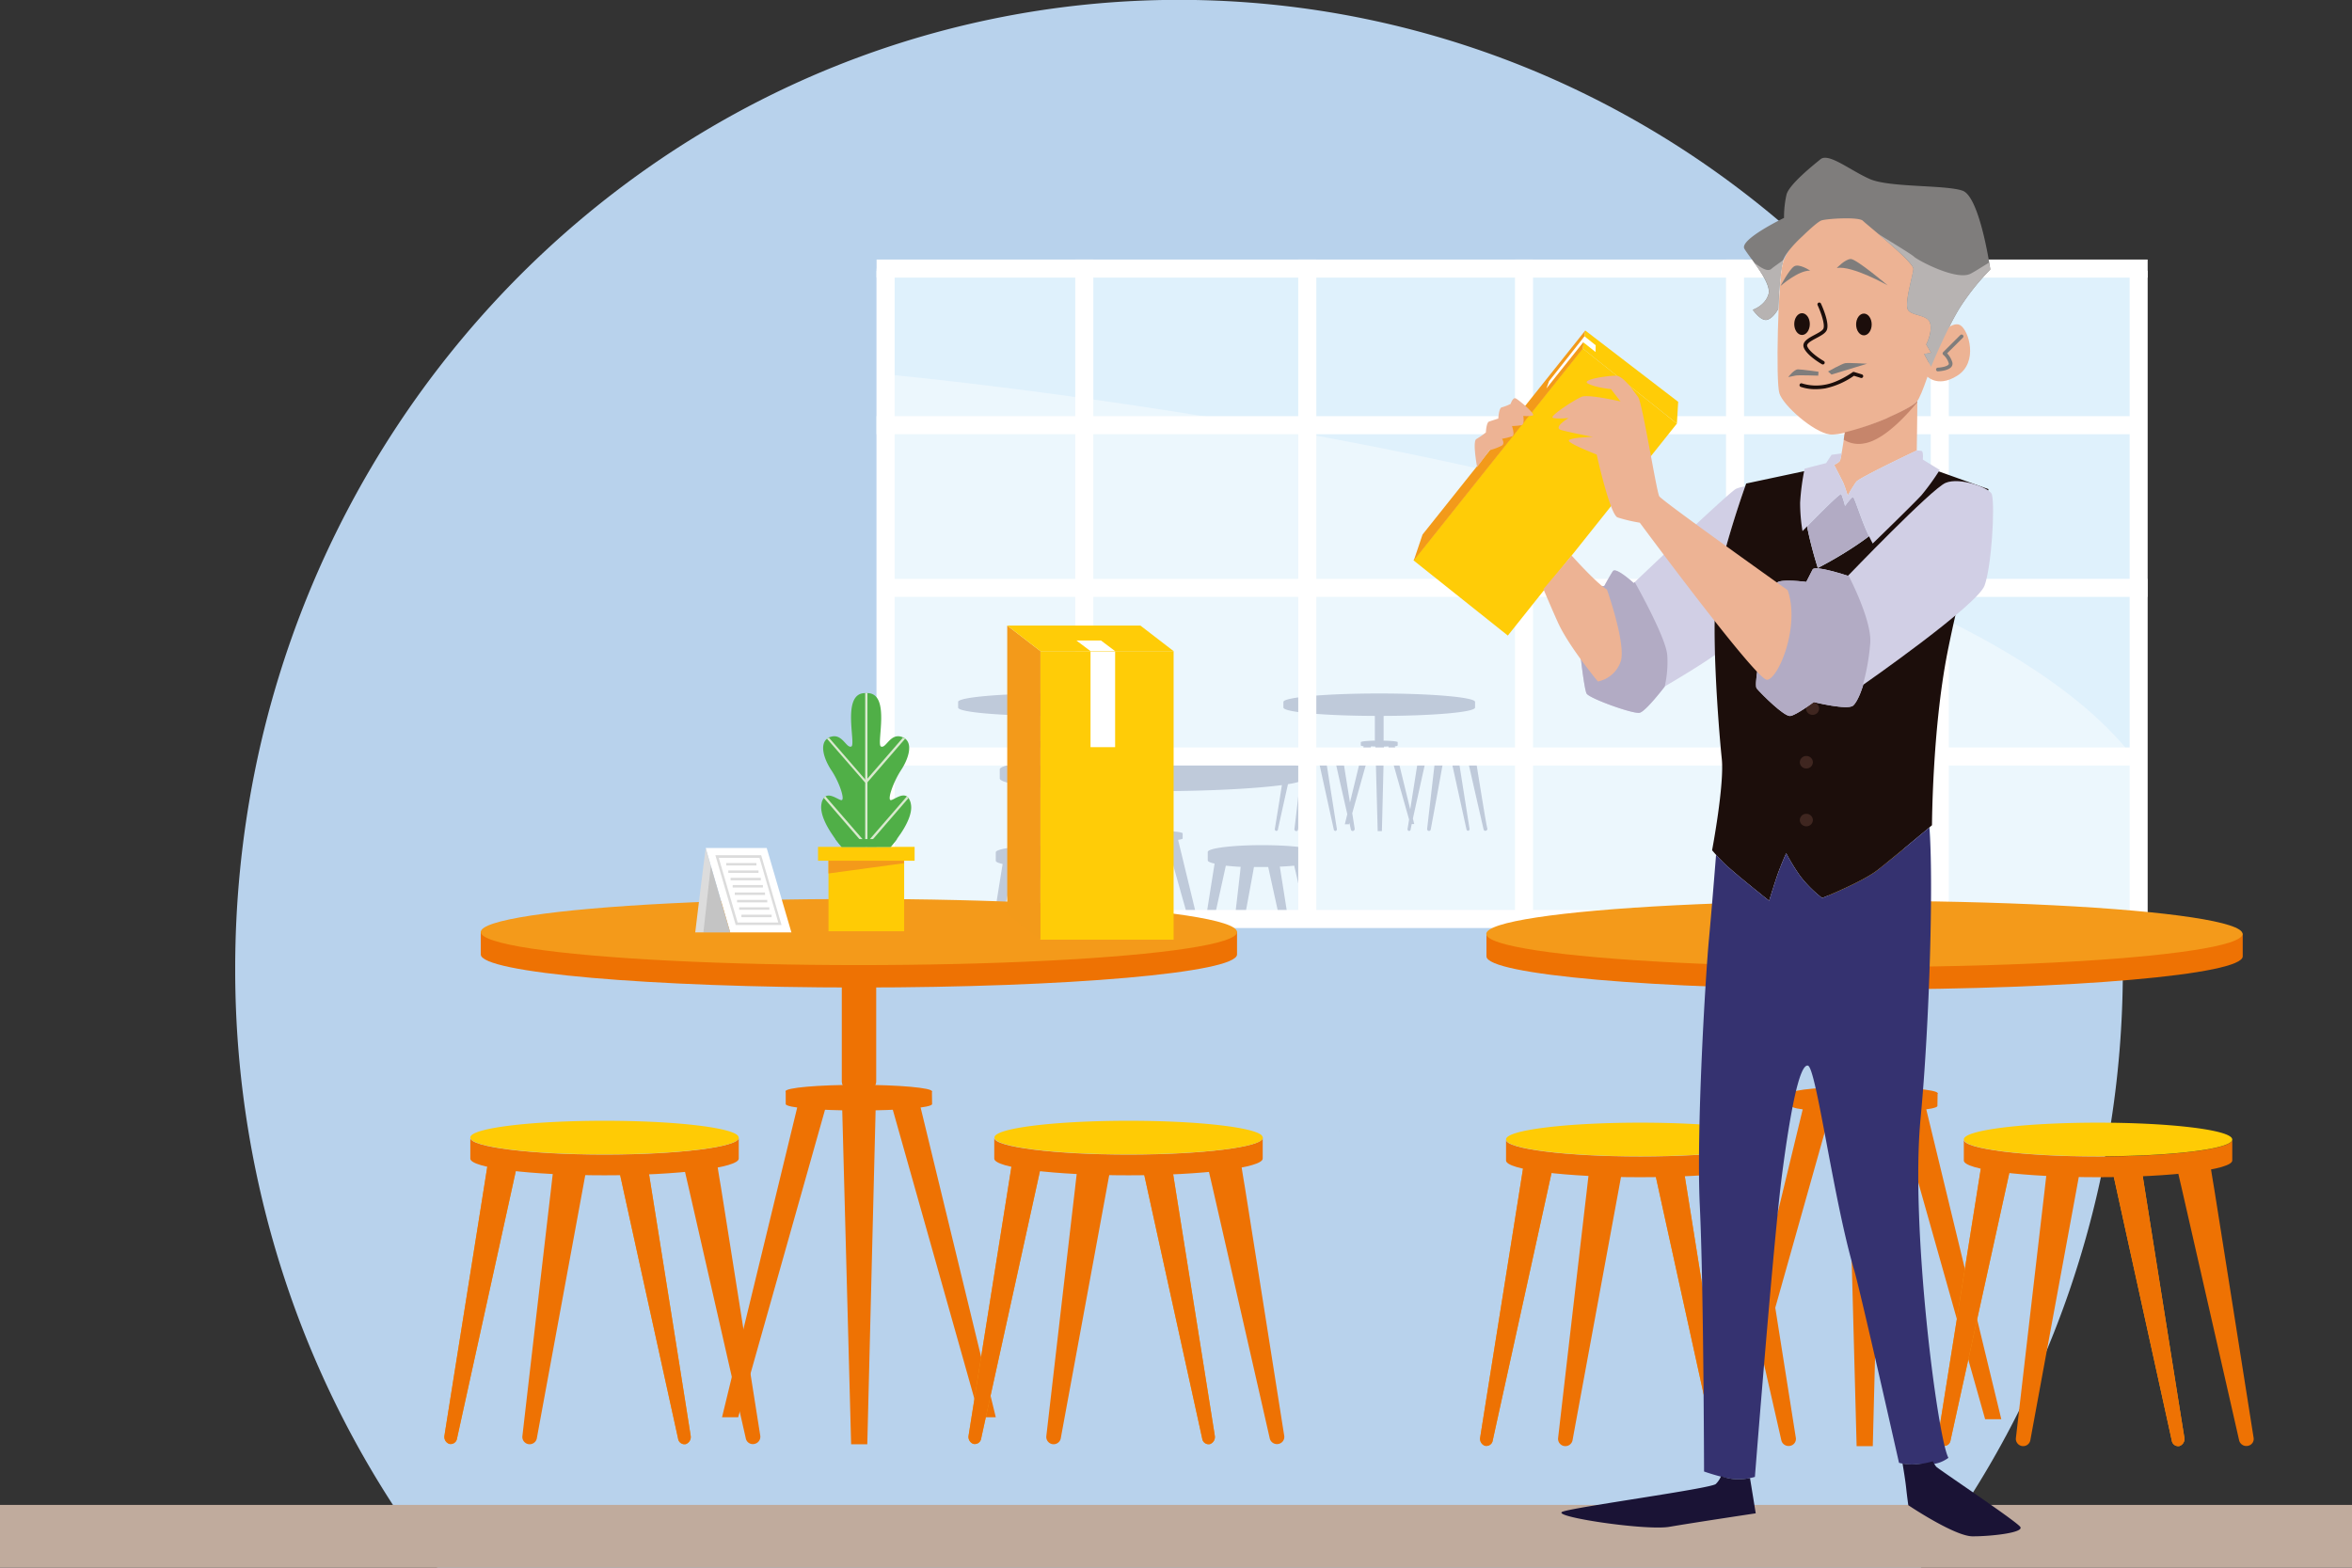 <?xml version="1.0" encoding="UTF-8"?> <svg xmlns="http://www.w3.org/2000/svg" xmlns:xlink="http://www.w3.org/1999/xlink" width="780" height="520" viewBox="0 0 780 520"><rect x="0" y="0" width="780" height="520" fill="#333333" stroke="none"/><defs><clipPath id="clip-path"><rect id="Rectangle_9345" data-name="Rectangle 9345" width="781" height="520" transform="translate(0 0)" fill="#fff"></rect></clipPath><clipPath id="clip-path-2"><rect id="Rectangle_8542" data-name="Rectangle 8542" width="195.761" height="91.923" fill="none"></rect></clipPath><clipPath id="clip-Thematique_Business_780x520"><rect width="780" height="520"></rect></clipPath></defs><g id="Thematique_Business_780x520" clip-path="url(#clip-Thematique_Business_780x520)"><g id="Groupe_de_masques_79" data-name="Groupe de masques 79" clip-path="url(#clip-path)"><path id="Soustraction_6" data-name="Soustraction 6" d="M558.979,520H67.021a323.321,323.321,0,0,1-49.25-91.726A328.182,328.182,0,0,1,0,321.3a331.819,331.819,0,0,1,6.359-64.753,324.073,324.073,0,0,1,47.1-114.887A322.021,322.021,0,0,1,91.676,94.1,317.22,317.22,0,0,1,138,54.872a310.568,310.568,0,0,1,53.169-29.623,306.087,306.087,0,0,1,243.667,0A310.605,310.605,0,0,1,488,54.872,317.328,317.328,0,0,1,534.325,94.1,322.42,322.42,0,0,1,601.4,196.232a325.883,325.883,0,0,1,18.237,60.311A331.889,331.889,0,0,1,626,321.3a328.18,328.18,0,0,1-17.771,106.978A323.317,323.317,0,0,1,558.979,520Z" transform="translate(78 0)" fill="#b8d2ec"></path></g><g id="Illustration_finale-03" data-name="Illustration finale-03" transform="translate(104.574 86.089)"><rect id="Rectangle_8534" data-name="Rectangle 8534" width="419.515" height="214.991" transform="translate(186.131 3.026)" fill="#dff1fc"></rect><rect id="Rectangle_8535" data-name="Rectangle 8535" width="421.533" height="5.989" transform="translate(186.131 0)" fill="#fff"></rect><rect id="Rectangle_8536" data-name="Rectangle 8536" width="5.989" height="218.017" transform="translate(467.825 0)" fill="#fff"></rect><rect id="Rectangle_8537" data-name="Rectangle 8537" width="5.989" height="218.017" transform="translate(535.727 0)" fill="#fff"></rect><rect id="Rectangle_8538" data-name="Rectangle 8538" width="5.989" height="218.017" transform="translate(601.674 3.72)" fill="#fff"></rect><rect id="Rectangle_8539" data-name="Rectangle 8539" width="5.989" height="214.297" transform="translate(186.131 3.72)" fill="#fff"></rect><rect id="Rectangle_8540" data-name="Rectangle 8540" width="419.515" height="5.989" transform="translate(186.131 215.747)" fill="#fff"></rect><rect id="Rectangle_8541" data-name="Rectangle 8541" width="5.989" height="218.017" transform="translate(397.843 0)" fill="#fff"></rect><g id="Groupe_5096" data-name="Groupe 5096" transform="translate(196.092 123.888)" clip-path="url(#clip-path-2)"><g id="Groupe_5095" data-name="Groupe 5095" transform="translate(17.086 20.049)" opacity="0.4"><path id="Tracé_16056" data-name="Tracé 16056" d="M676.526,399.856c-.126-.631-.189-1.2-.252-1.765,1.135-.189,1.765-.5,1.765-.757v-1.765c0-.063-.063-.126-.126-.189-.756-.694-5.485-1.2-11.159-1.2-6.242,0-11.286.631-11.286,1.387h0v1.765c0,.252.5.5,1.45.694-.568,3.657-1.7,10.718-2.522,15.951l-5.107-20.932c.63-.063.946-.189.946-.315V391.66h0c-.126-.252-2.08-.441-4.729-.5a.566.566,0,0,0,.063-.315V382.96c16.9-.063,30.326-1.261,30.326-2.774h0v-1.891h0c-.126-1.513-14.312-2.774-31.776-2.774s-31.649,1.261-31.776,2.774h0v1.891h0c0,1.513,13.429,2.711,30.326,2.774v7.881a.568.568,0,0,0,.063.315c-2.648.063-4.6.252-4.729.5h0v1.072c0,.126.378.189.946.315l-4.54,18.662c-.63-4.035-1.387-8.574-1.892-11.853-.126-.631-.189-1.2-.252-1.765,1.135-.189,1.766-.5,1.766-.757v-1.765c0-.063-.063-.126-.126-.189-.756-.694-5.485-1.2-11.159-1.2-6.242,0-11.285.631-11.285,1.387h0v1.765c0,.252.5.5,1.45.694,0,.126-.063.315-.063.5-8.7-1.324-25.093-2.207-43.944-2.207-9.709,0-18.788.252-26.543.63l-.946-3.909c.63-.063.946-.189.946-.315V391.66h0c-.126-.252-2.081-.441-4.729-.5a.568.568,0,0,0,.063-.315V382.96c16.9-.063,30.326-1.261,30.326-2.774h0v-1.891h0c-.126-1.513-14.312-2.774-31.776-2.774s-31.65,1.261-31.776,2.774h0v1.891h0c0,1.513,13.429,2.711,30.326,2.774v7.881a.568.568,0,0,0,.063.315c-2.648.063-4.6.252-4.729.5h0v1.072c0,.126.378.189.946.315l-1.2,4.855c-7.187.756-11.538,1.765-11.6,2.774h0V403.7h0c0,.946,3.531,1.892,9.583,2.585l-3.089,12.736h1.387l3.531-12.546c1.7.189,3.531.378,5.548.5l.378,14.312H537l.378-14.186c1.828.126,3.783.252,5.8.378l3.279,11.538h1.387l-2.774-11.475c6.494.315,13.807.5,21.625.5v12.609a1.489,1.489,0,0,0,.126.5c-4.224.063-7.376.441-7.565.819h-.063v1.765c0,.189.568.315,1.513.441l-7.187,29.7c-1.009-6.431-2.143-13.681-3.026-18.914-.189-1.009-.315-1.954-.441-2.774,1.765-.315,2.837-.756,2.837-1.2v-2.774c0-.126-.063-.189-.189-.315-1.2-1.135-8.7-1.954-17.779-1.954-9.9,0-17.968,1.009-17.968,2.27h0V431c0,.378.82.756,2.27,1.072-1.576,9.709-5.422,34.045-5.737,36a1.015,1.015,0,0,0,.63,1.135.818.818,0,0,0,1.009-.694s5.737-26.1,7.881-35.811c1.45.126,3.089.315,4.918.378l-.189,1.891c-1.261,11.16-3.657,31.4-3.846,33.163a.979.979,0,0,0,.82,1.072.949.949,0,0,0,1.135-.82s4.1-22.129,6.179-33.478c.126-.63.189-1.2.315-1.765h4.729c2.207,10.087,7.755,35.243,7.755,35.306a.844.844,0,0,0,1.009.693,1.015,1.015,0,0,0,.63-1.135c-.315-1.892-3.909-24.652-5.548-34.991,1.765-.063,3.341-.189,4.792-.315.126.693.315,1.387.5,2.206,1.576,6.809,4.035,17.779,5.737,25.282l-1.324,5.359h2.144l.189-.693c.5,2.207.82,3.53.82,3.53a1.014,1.014,0,0,0,1.2.757,1.037,1.037,0,0,0,.756-1.135c-.126-.631-.63-3.909-1.324-8.259l9.961-35.369c.757,0,1.513.063,2.333.063l1.2,44.7h2.144l1.135-44.7c.82,0,1.576-.063,2.333-.063l10.907,38.711c-.441,2.648-.693,4.413-.756,4.918a1.015,1.015,0,0,0,.63,1.135.906.906,0,0,0,1.072-.693s.252-1.072.63-2.837h1.324l-.694-2.9c1.828-8.259,5.107-23.2,6.62-30.074,1.45.126,3.089.315,4.918.378q-.094.946-.189,1.891c-1.261,11.159-3.657,31.4-3.846,33.163a.979.979,0,0,0,.82,1.072.95.95,0,0,0,1.135-.82s4.1-22.13,6.179-33.478c.126-.631.189-1.2.315-1.766H607.3c2.207,10.088,7.755,35.243,7.755,35.307a.845.845,0,0,0,1.009.694,1.015,1.015,0,0,0,.631-1.135c-.315-1.892-3.909-24.651-5.548-34.991,1.765-.063,3.341-.189,4.791-.315.126.693.315,1.387.5,2.207,2.522,11.159,7.629,33.478,7.629,33.478a1.014,1.014,0,0,0,1.2.757,1.037,1.037,0,0,0,.756-1.135c-.252-1.765-3.467-22.067-5.233-33.1-.189-1.009-.315-1.955-.441-2.774,1.765-.315,2.837-.757,2.837-1.2V428.1c0-.126-.063-.189-.189-.315-1.2-1.135-8.7-1.954-17.779-1.954-9.9,0-17.969,1.009-17.969,2.27h0v2.774c0,.378.82.757,2.27,1.072-.946,5.863-2.711,17.086-4.035,25.471l-8.07-33.352c.946-.126,1.513-.315,1.513-.441V421.86h-.063c-.189-.378-3.341-.694-7.566-.82a1.188,1.188,0,0,0,.126-.5V407.926c17.023-.063,31.839-.883,40.413-2.018-1.009,6.494-2.207,13.681-2.333,14.5a.6.6,0,0,0,.378.693.52.52,0,0,0,.631-.441s1.765-8.133,3.341-15.068a24.082,24.082,0,0,0,3.972-.883c-.757,6.809-1.7,14.879-1.828,15.762a.625.625,0,0,0,.5.694.579.579,0,0,0,.693-.5s2.585-13.87,3.846-20.995l.189-1.135H624.2c1.387,6.368,4.854,22.129,4.854,22.129a.549.549,0,0,0,.631.442.6.6,0,0,0,.378-.694c-.189-1.135-2.459-15.51-3.468-21.94q1.608-.095,3.026-.189c.126.441.189.883.315,1.387.946,4.287,2.522,11.159,3.594,15.888l-.82,3.342h1.387l.126-.441c.315,1.387.5,2.206.5,2.206a.6.6,0,0,0,.756.442.683.683,0,0,0,.5-.694c-.063-.441-.378-2.459-.819-5.17l6.242-22.193c.441,0,.946.063,1.45.063l.756,28.056H645l.694-28.056a10.717,10.717,0,0,0,1.45-.063l6.872,24.273c-.252,1.639-.441,2.774-.5,3.089a.6.6,0,0,0,.378.694.52.52,0,0,0,.63-.442s.126-.693.378-1.828h.82l-.441-1.828c1.135-5.17,3.216-14.564,4.161-18.851.946.126,1.955.189,3.089.252-.063.378-.063.756-.126,1.2-.82,7-2.27,19.734-2.4,20.806a.625.625,0,0,0,.5.694.579.579,0,0,0,.694-.5s2.585-13.87,3.846-20.995q.094-.567.189-1.135H668.2c1.387,6.368,4.854,22.129,4.854,22.129a.549.549,0,0,0,.631.441.6.6,0,0,0,.378-.693c-.189-1.135-2.459-15.51-3.468-21.94q1.608-.095,3.026-.189c.126.441.189.883.315,1.387,1.576,7,4.792,20.995,4.792,20.995a.6.6,0,0,0,.757.441.684.684,0,0,0,.5-.694c-.315-.756-2.333-13.492-3.468-20.49h0Zm-144.441-2.144,1.261-4.413c.441,0,.945.063,1.45.063l.126,4.1c-1.009.063-1.892.126-2.837.252Zm5.422-.441.126-3.909a10.689,10.689,0,0,0,1.45-.063l1.072,3.846c-.946,0-1.829.063-2.648.126Zm14.942,31.4c-.757.567-3.026,1.009-6.242,1.324C549.422,429.677,551.692,429.236,552.449,428.669Zm70.171,0c-.757.567-3.026,1.009-6.242,1.324C619.594,429.677,621.864,429.236,622.62,428.669Zm-7.377-30.263c.946.126,1.954.189,3.089.252-.063.315-.063.693-.126,1.072a16.275,16.275,0,0,0-3.089-.82c.063-.126.063-.315.126-.5Zm18.662-2.648c-.315.378-1.828.694-4.035.946C632.077,396.515,633.59,396.136,633.906,395.758Zm44.07,0c-.315.378-1.828.694-4.035.946C676.147,396.515,677.66,396.136,677.976,395.758Z" transform="translate(-504.47 -375.52)" fill="#233569"></path></g></g><rect id="Rectangle_8543" data-name="Rectangle 8543" width="419.515" height="5.989" transform="translate(186.131 161.842)" fill="#fff"></rect><rect id="Rectangle_8544" data-name="Rectangle 8544" width="419.515" height="5.989" transform="translate(186.131 51.951)" fill="#fff"></rect><rect id="Rectangle_8545" data-name="Rectangle 8545" width="5.989" height="218.017" transform="translate(252.015 0)" fill="#fff"></rect><rect id="Rectangle_8546" data-name="Rectangle 8546" width="5.989" height="218.017" transform="translate(325.969 0)" fill="#fff"></rect><rect id="Rectangle_8547" data-name="Rectangle 8547" width="419.515" height="5.989" transform="translate(188.085 105.919)" fill="#fff"></rect><g id="Groupe_5097" data-name="Groupe 5097" transform="translate(187.959 37.954)" opacity="0.4"><path id="Tracé_16057" data-name="Tracé 16057" d="M464.47,207.42S812.679,238.944,881.9,337.927v50.248H464.47Z" transform="translate(-464.47 -207.42)" fill="#fff"></path></g><g id="Groupe_5117" data-name="Groupe 5117" transform="translate(386.274 144.378)"><g id="Groupe_5103" data-name="Groupe 5103" transform="translate(2.049 68.343)"><g id="Groupe_5100" data-name="Groupe 5100" transform="translate(80.07 61.66)"><g id="Groupe_5098" data-name="Groupe 5098" transform="translate(0 5.296)"><path id="Tracé_16058" data-name="Tracé 16058" d="M934.678,590.82,909.27,695.793h5.359L944.2,590.82Z" transform="translate(-909.27 -590.82)" fill="#ee7203"></path><path id="Tracé_16059" data-name="Tracé 16059" d="M972.27,590.82,975.3,704.746h5.359l2.9-113.926Z" transform="translate(-932.55 -590.82)" fill="#ee7203"></path><path id="Tracé_16060" data-name="Tracé 16060" d="M1007.253,590.82l25.408,104.973H1027.3L997.67,590.82Z" transform="translate(-941.937 -590.82)" fill="#ee7203"></path></g><g id="Groupe_5099" data-name="Groupe 5099" transform="translate(21.121)"><path id="Tracé_16061" data-name="Tracé 16061" d="M991.253,585.72H942.77v4.287c0,1.2,10.844,2.143,24.21,2.143s24.21-.946,24.21-2.143l.063-4.287Z" transform="translate(-942.77 -583.64)" fill="#ee7203"></path><path id="Tracé_16062" data-name="Tracé 16062" d="M991.29,584.564c0,1.2-10.844,2.144-24.21,2.144s-24.21-.946-24.21-2.144,10.844-2.144,24.21-2.144S991.29,583.429,991.29,584.564Z" transform="translate(-942.807 -582.42)" fill="#ee7203"></path></g></g><g id="Groupe_5102" data-name="Groupe 5102"><path id="Tracé_16063" data-name="Tracé 16063" d="M972.133,524.02h11.411v35.558a3.323,3.323,0,0,1-3.341,3.342h-4.792a3.323,3.323,0,0,1-3.341-3.342l.063-35.558Z" transform="translate(-852.407 -499.18)" fill="#ee7203"></path><g id="Groupe_5101" data-name="Groupe 5101"><path id="Tracé_16064" data-name="Tracé 16064" d="M1033.172,499.825H998.685c-22.823-2.081-55.1-3.4-90.914-3.4s-68.09,1.324-90.914,3.4H782.37v7.566c0,6.052,56.175,10.97,125.4,10.97s125.4-4.918,125.4-10.97v-7.566Z" transform="translate(-782.307 -488.981)" fill="#ee7203"></path><ellipse id="Ellipse_496" data-name="Ellipse 496" cx="125.401" cy="10.97" rx="125.401" ry="10.97" fill="#f49a1a"></ellipse></g></g></g><g id="Groupe_5106" data-name="Groupe 5106" transform="translate(0 141.919)"><g id="Groupe_5104" data-name="Groupe 5104" transform="translate(25.855 13.303)"><path id="Tracé_16065" data-name="Tracé 16065" d="M841.743,622.52c-.441,2.522-1.009,5.548-1.64,9.016-5.17,28.119-15.257,82.844-15.257,82.907a2.426,2.426,0,0,1-4.792-.756c.5-4.35,6.3-54.6,9.52-82.151.378-3.4.757-6.431,1.009-9.016Z" transform="translate(-820.03 -622.457)" fill="#ee7203"></path><path id="Tracé_16066" data-name="Tracé 16066" d="M928.128,716.3a2.46,2.46,0,0,1-2.963-1.828c0-.063-12.61-55.418-18.914-83.033-.82-3.531-1.513-6.557-2.08-9.016h11.348c.378,2.585.883,5.611,1.45,9.016,4.351,27.3,12.294,77.737,12.988,82.087A2.333,2.333,0,0,1,928.128,716.3Z" transform="translate(-851.122 -622.42)" fill="#ee7203"></path></g><path id="Tracé_16067" data-name="Tracé 16067" d="M793.553,622.483c-3.594,22.7-13.744,86.185-14.5,91.04a2.459,2.459,0,0,0,1.576,2.774,2.134,2.134,0,0,0,2.585-1.765c0-.063,15.7-71.369,20.238-92.112l-9.9.063Z" transform="translate(-779.021 -609.117)" fill="#f49b19"></path><path id="Tracé_16068" data-name="Tracé 16068" d="M879.768,622.52h-9.9c4.539,20.743,20.238,92.049,20.238,92.112a2.135,2.135,0,0,0,2.585,1.766,2.5,2.5,0,0,0,1.576-2.774c-.756-4.981-10.844-68.406-14.5-91.1Z" transform="translate(-812.592 -609.154)" fill="#f49b19"></path><path id="Tracé_16069" data-name="Tracé 16069" d="M793.553,622.483c-3.594,22.7-13.744,86.185-14.5,91.04a2.459,2.459,0,0,0,1.576,2.774,2.134,2.134,0,0,0,2.585-1.765c0-.063,15.7-71.369,20.238-92.112l-9.9.063Z" transform="translate(-779.021 -609.117)" fill="#ee7203"></path><path id="Tracé_16070" data-name="Tracé 16070" d="M879.768,622.52h-9.9c4.539,20.743,20.238,92.049,20.238,92.112a2.135,2.135,0,0,0,2.585,1.766,2.5,2.5,0,0,0,1.576-2.774c-.756-4.981-10.844-68.406-14.5-91.1Z" transform="translate(-812.592 -609.154)" fill="#ee7203"></path><g id="Groupe_5105" data-name="Groupe 5105" transform="translate(8.605)"><path id="Tracé_16071" data-name="Tracé 16071" d="M837.181,615.868c-24.588,0-44.511-2.522-44.511-5.548v6.872c0,3.089,19.923,5.548,44.511,5.548s44.511-2.522,44.511-5.548V610.32C881.693,613.346,861.77,615.868,837.181,615.868Z" transform="translate(-792.67 -604.646)" fill="#ee7203"></path><path id="Tracé_16072" data-name="Tracé 16072" d="M881.693,606.931c0,3.089-19.923,5.548-44.511,5.548-17.023,0-31.839-1.2-39.278-2.963-3.342-.757-5.233-1.7-5.233-2.648,0-3.089,19.923-5.548,44.511-5.548,22.508,0,41.107,2.081,44.07,4.792a1.511,1.511,0,0,1,.441.82Z" transform="translate(-792.67 -601.32)" fill="#ffcb05"></path></g></g><g id="Groupe_5109" data-name="Groupe 5109" transform="translate(151.817 141.919)"><g id="Groupe_5107" data-name="Groupe 5107" transform="translate(25.855 13.303)"><path id="Tracé_16073" data-name="Tracé 16073" d="M1082.544,622.52c-.442,2.522-1.009,5.548-1.639,9.016-5.17,28.119-15.257,82.844-15.257,82.907a2.426,2.426,0,0,1-4.792-.756c.5-4.35,6.305-54.6,9.521-82.151.378-3.4.756-6.431,1.009-9.016Z" transform="translate(-1060.83 -622.457)" fill="#ee7203"></path><path id="Tracé_16074" data-name="Tracé 16074" d="M1168.928,716.3a2.461,2.461,0,0,1-2.963-1.828c0-.063-12.609-55.418-18.914-83.033-.82-3.531-1.513-6.557-2.081-9.016h11.348c.378,2.585.883,5.611,1.45,9.016,4.35,27.3,12.294,77.737,12.987,82.087A2.332,2.332,0,0,1,1168.928,716.3Z" transform="translate(-1091.922 -622.42)" fill="#ee7203"></path></g><path id="Tracé_16075" data-name="Tracé 16075" d="M1034.353,622.483c-3.594,22.7-13.744,86.185-14.5,91.04a2.46,2.46,0,0,0,1.576,2.774,2.135,2.135,0,0,0,2.585-1.765c0-.063,15.7-71.369,20.238-92.112l-9.9.063Z" transform="translate(-1019.821 -609.117)" fill="#f49b19"></path><path id="Tracé_16076" data-name="Tracé 16076" d="M1120.668,622.52h-9.9c4.539,20.743,20.238,92.049,20.238,92.112a2.135,2.135,0,0,0,2.585,1.766,2.5,2.5,0,0,0,1.576-2.774c-.82-4.981-10.907-68.406-14.5-91.1Z" transform="translate(-1053.429 -609.154)" fill="#f49b19"></path><path id="Tracé_16077" data-name="Tracé 16077" d="M1034.353,622.483c-3.594,22.7-13.744,86.185-14.5,91.04a2.46,2.46,0,0,0,1.576,2.774,2.135,2.135,0,0,0,2.585-1.765c0-.063,15.7-71.369,20.238-92.112l-9.9.063Z" transform="translate(-1019.821 -609.117)" fill="#ee7203"></path><path id="Tracé_16078" data-name="Tracé 16078" d="M1120.668,622.52h-9.9c4.539,20.743,20.238,92.049,20.238,92.112a2.135,2.135,0,0,0,2.585,1.766,2.5,2.5,0,0,0,1.576-2.774c-.82-4.981-10.907-68.406-14.5-91.1Z" transform="translate(-1053.429 -609.154)" fill="#ee7203"></path><g id="Groupe_5108" data-name="Groupe 5108" transform="translate(8.605)"><path id="Tracé_16079" data-name="Tracé 16079" d="M1077.981,615.868c-24.589,0-44.511-2.522-44.511-5.548v6.872c0,3.089,19.922,5.548,44.511,5.548s44.511-2.522,44.511-5.548V610.32C1122.492,613.346,1102.569,615.868,1077.981,615.868Z" transform="translate(-1033.47 -604.646)" fill="#ee7203"></path><path id="Tracé_16080" data-name="Tracé 16080" d="M1122.492,606.931c0,3.089-19.922,5.548-44.511,5.548-17.023,0-31.839-1.2-39.278-2.963-3.342-.757-5.233-1.7-5.233-2.648,0-3.089,19.922-5.548,44.511-5.548,22.508,0,41.107,2.081,44.07,4.792a1.183,1.183,0,0,1,.441.82Z" transform="translate(-1033.47 -601.32)" fill="#ffcb05"></path></g></g><g id="Groupe_5113" data-name="Groupe 5113" transform="translate(111.877)"><g id="Groupe_5111" data-name="Groupe 5111" transform="translate(0 51.068)"><rect id="Rectangle_8548" data-name="Rectangle 8548" width="32.028" height="4.602" fill="#ffcb05"></rect><g id="Groupe_5110" data-name="Groupe 5110" transform="translate(3.468 4.602)"><rect id="Rectangle_8549" data-name="Rectangle 8549" width="25.093" height="23.39" fill="#ffcb05"></rect><path id="Tracé_16081" data-name="Tracé 16081" d="M987.063,464.52v.82l-25.093,3.4V464.52Z" transform="translate(-961.97 -464.52)" fill="#f49a1a"></path></g></g><g id="Groupe_5112" data-name="Groupe 5112" transform="translate(1.103)"><path id="Tracé_16082" data-name="Tracé 16082" d="M984.416,423.164c-.378.567-.756,1.072-1.072,1.576-1.135,1.513-2.017,2.522-2.08,2.585H965c-.063-.063-.946-1.072-2.081-2.585a17.071,17.071,0,0,1-1.072-1.576c-2.018-2.963-4.1-7-3.531-10.088a4.319,4.319,0,0,1,.82-2.018,4.07,4.07,0,0,1,.567-.5c1.765-1.009,4.476,1.387,5.3,1.261,1.135-.126-.694-5.864-3.4-9.9-2.459-3.783-4.1-8.89-1.072-10.718a2.1,2.1,0,0,1,.378-.189.9.9,0,0,1,.378-.126c3.972-1.45,5.3,3.846,7,3.152,1.64-.694-3.4-17.716,4.54-17.716h.757c7.881,0,2.9,17.023,4.539,17.716,1.7.757,3.026-4.6,7-3.152a.9.9,0,0,0,.379.126l.378.189c3.026,1.828,1.45,6.935-1.072,10.718-2.648,4.1-4.539,9.772-3.4,9.9.82.063,3.531-2.333,5.3-1.261a4.05,4.05,0,0,1,.568.5,5.112,5.112,0,0,1,.82,2.018c.5,3.089-1.639,7.124-3.657,10.088Z" transform="translate(-958.22 -376.257)" fill="#50af47"></path><path id="Tracé_16083" data-name="Tracé 16083" d="M982.127,376.22v51h-.757v-51h.378C981.812,376.283,982,376.22,982.127,376.22Z" transform="translate(-966.774 -376.22)" fill="#d9e9ce"></path><path id="Tracé_16084" data-name="Tracé 16084" d="M974.573,414.158l-.315.252-.315.252-.126-.126L961.27,400.1l.315-.189a2.087,2.087,0,0,1,.378-.189L973.816,413.4l.378.441.378.315Z" transform="translate(-959.347 -384.904)" fill="#d9e9ce"></path><path id="Tracé_16085" data-name="Tracé 16085" d="M973.945,446.508l-.315.252-.315.252-.126-.126L959.57,431.124a4.082,4.082,0,0,1,.567-.5l13.051,15.068.378.441.378.378Z" transform="translate(-958.719 -396.322)" fill="#d9e9ce"></path><path id="Tracé_16086" data-name="Tracé 16086" d="M994.573,400.1l-12.546,14.438-.126.126-.315-.252-.315-.252.315-.315.378-.441,11.853-13.681.378.189.378.189h0Z" transform="translate(-966.737 -384.904)" fill="#d9e9ce"></path><path id="Tracé_16087" data-name="Tracé 16087" d="M995.745,431.261l-13.618,15.762-.126.126-.315-.252-.315-.252.315-.315.378-.441,13.051-15.068c.252,0,.441.189.63.441h0Z" transform="translate(-966.774 -396.396)" fill="#d9e9ce"></path></g><path id="Tracé_16088" data-name="Tracé 16088" d="M986.1,453.12c-1.135,1.513-2.017,2.522-2.08,2.585H967.751c-.063-.063-.946-1.072-2.081-2.585Z" transform="translate(-959.87 -404.637)" fill="#50af47"></path></g><g id="Groupe_5116" data-name="Groupe 5116" transform="translate(77.201 51.446)"><path id="Tracé_16089" data-name="Tracé 16089" d="M935.4,485.813H915.1L906.97,457.82h20.238Z" transform="translate(-903.502 -457.82)" fill="#fff"></path><path id="Tracé_16090" data-name="Tracé 16090" d="M934.01,484.758H918.816L912.07,461.62h15.194l6.746,23.138Zm-14.564-.82h13.492L926.7,462.5H913.2Z" transform="translate(-905.387 -459.224)" fill="#dcdcdc"></path><path id="Tracé_16091" data-name="Tracé 16091" d="M904.938,457.82l4.035,14,4.1,14h-11.6l1.7-14Z" transform="translate(-901.47 -457.82)" fill="#dcdcdc"></path><g id="Groupe_5114" data-name="Groupe 5114" transform="translate(2.711 5.926)" opacity="0.2"><path id="Tracé_16092" data-name="Tracé 16092" d="M908.229,467.22l-2.459,22.067h8.89Z" transform="translate(-905.77 -467.22)" fill="#656564"></path></g><g id="Groupe_5115" data-name="Groupe 5115" transform="translate(10.277 4.981)"><rect id="Rectangle_8550" data-name="Rectangle 8550" width="10.024" height="0.82" fill="#dcdcdc"></rect><rect id="Rectangle_8551" data-name="Rectangle 8551" width="10.024" height="0.82" transform="translate(0.694 2.459)" fill="#dcdcdc"></rect><rect id="Rectangle_8552" data-name="Rectangle 8552" width="10.024" height="0.82" transform="translate(1.45 4.918)" fill="#dcdcdc"></rect><rect id="Rectangle_8553" data-name="Rectangle 8553" width="10.024" height="0.82" transform="translate(2.144 7.313)" fill="#dcdcdc"></rect><rect id="Rectangle_8554" data-name="Rectangle 8554" width="10.024" height="0.82" transform="translate(2.837 9.772)" fill="#dcdcdc"></rect><rect id="Rectangle_8555" data-name="Rectangle 8555" width="10.024" height="0.82" transform="translate(3.594 12.231)" fill="#dcdcdc"></rect><rect id="Rectangle_8556" data-name="Rectangle 8556" width="10.024" height="0.82" transform="translate(4.287 14.69)" fill="#dcdcdc"></rect><rect id="Rectangle_8557" data-name="Rectangle 8557" width="10.024" height="0.82" transform="translate(5.044 17.149)" fill="#dcdcdc"></rect></g></g></g><g id="Groupe_5134" data-name="Groupe 5134" transform="translate(54.867 143.747)"><g id="Groupe_5123" data-name="Groupe 5123" transform="translate(0 68.343)"><g id="Groupe_5120" data-name="Groupe 5120" transform="translate(80.007 61.66)"><g id="Groupe_5118" data-name="Groupe 5118" transform="translate(0 5.296)"><path id="Tracé_16093" data-name="Tracé 16093" d="M405.741,589.82,380.27,694.793h5.359L415.261,589.82Z" transform="translate(-380.27 -589.82)" fill="#ee7203"></path><path id="Tracé_16094" data-name="Tracé 16094" d="M443.37,589.82,446.4,703.746h5.359l2.837-113.926Z" transform="translate(-403.587 -589.82)" fill="#ee7203"></path><path id="Tracé_16095" data-name="Tracé 16095" d="M478.29,589.82l25.471,104.973H498.4L468.77,589.82Z" transform="translate(-412.973 -589.82)" fill="#ee7203"></path></g><g id="Groupe_5119" data-name="Groupe 5119" transform="translate(21.058)"><path id="Tracé_16096" data-name="Tracé 16096" d="M462.253,584.72H413.77v4.287c0,1.2,10.844,2.143,24.273,2.143s24.273-.946,24.273-2.143l-.063-4.287Z" transform="translate(-413.707 -582.639)" fill="#ee7203"></path><path id="Tracé_16097" data-name="Tracé 16097" d="M462.216,583.564c0,1.2-10.844,2.144-24.273,2.144s-24.273-.946-24.273-2.144,10.844-2.144,24.273-2.144S462.216,582.429,462.216,583.564Z" transform="translate(-413.67 -581.42)" fill="#ee7203"></path></g></g><g id="Groupe_5122" data-name="Groupe 5122"><path id="Tracé_16098" data-name="Tracé 16098" d="M443.27,523.02h11.412v35.559a3.323,3.323,0,0,1-3.341,3.342h-4.729a3.323,3.323,0,0,1-3.342-3.342V523.02Z" transform="translate(-323.544 -498.18)" fill="#ee7203"></path><g id="Groupe_5121" data-name="Groupe 5121"><path id="Tracé_16099" data-name="Tracé 16099" d="M504.171,498.825H469.685c-22.823-2.081-55.166-3.4-90.914-3.4s-68.091,1.324-90.914,3.4H253.37v7.566c0,6.052,56.175,10.97,125.4,10.97s125.4-4.918,125.4-10.97Z" transform="translate(-253.37 -487.98)" fill="#ee7203"></path><ellipse id="Ellipse_497" data-name="Ellipse 497" cx="125.401" cy="10.97" rx="125.401" ry="10.97" transform="translate(0)" fill="#f49a1a"></ellipse></g></g></g><g id="Groupe_5126" data-name="Groupe 5126" transform="translate(161.748 141.919)"><g id="Groupe_5124" data-name="Groupe 5124" transform="translate(25.792 13.303)"><path id="Tracé_16100" data-name="Tracé 16100" d="M572.543,621.52c-.441,2.522-1.009,5.548-1.639,9.016-5.17,28.119-15.257,82.844-15.257,82.907a2.426,2.426,0,0,1-4.792-.756c.5-4.35,6.3-54.6,9.52-82.151.378-3.4.756-6.431,1.009-9.016Z" transform="translate(-550.83 -621.457)" fill="#ee7203"></path><path id="Tracé_16101" data-name="Tracé 16101" d="M659.028,715.3a2.46,2.46,0,0,1-2.963-1.828c0-.063-12.609-55.418-18.914-83.033-.82-3.531-1.513-6.557-2.08-9.016h11.348c.378,2.585.883,5.611,1.45,9.016,4.35,27.3,12.294,77.737,12.988,82.087A2.38,2.38,0,0,1,659.028,715.3Z" transform="translate(-581.959 -621.42)" fill="#ee7203"></path></g><path id="Tracé_16102" data-name="Tracé 16102" d="M524.453,621.483c-3.594,22.7-13.744,86.186-14.5,91.04a2.46,2.46,0,0,0,1.576,2.774,2.135,2.135,0,0,0,2.585-1.765c0-.063,15.7-71.37,20.238-92.112l-9.9.063Z" transform="translate(-509.921 -608.117)" fill="#f49b19"></path><path id="Tracé_16103" data-name="Tracé 16103" d="M610.668,621.52h-9.9c4.539,20.743,20.238,92.049,20.238,92.112a2.135,2.135,0,0,0,2.585,1.766,2.5,2.5,0,0,0,1.576-2.774c-.757-4.981-10.907-68.406-14.5-91.1Z" transform="translate(-543.492 -608.154)" fill="#f49b19"></path><path id="Tracé_16104" data-name="Tracé 16104" d="M524.453,621.483c-3.594,22.7-13.744,86.186-14.5,91.04a2.46,2.46,0,0,0,1.576,2.774,2.135,2.135,0,0,0,2.585-1.765c0-.063,15.7-71.37,20.238-92.112l-9.9.063Z" transform="translate(-509.921 -608.117)" fill="#ee7203"></path><path id="Tracé_16105" data-name="Tracé 16105" d="M610.668,621.52h-9.9c4.539,20.743,20.238,92.049,20.238,92.112a2.135,2.135,0,0,0,2.585,1.766,2.5,2.5,0,0,0,1.576-2.774c-.757-4.981-10.907-68.406-14.5-91.1Z" transform="translate(-543.492 -608.154)" fill="#ee7203"></path><g id="Groupe_5125" data-name="Groupe 5125" transform="translate(8.542)"><path id="Tracé_16106" data-name="Tracé 16106" d="M567.981,614.868c-24.589,0-44.511-2.522-44.511-5.548v6.872c0,3.089,19.923,5.548,44.511,5.548s44.511-2.522,44.511-5.548V609.32C612.492,612.346,592.57,614.868,567.981,614.868Z" transform="translate(-523.47 -603.646)" fill="#ee7203"></path><path id="Tracé_16107" data-name="Tracé 16107" d="M612.593,605.931c0,3.089-19.923,5.548-44.511,5.548-17.022,0-31.839-1.2-39.278-2.963-3.342-.756-5.233-1.7-5.233-2.648,0-3.089,19.923-5.548,44.511-5.548,22.508,0,41.107,2.08,44.07,4.792a2.112,2.112,0,0,1,.441.82Z" transform="translate(-523.507 -600.32)" fill="#ffcb05"></path></g></g><g id="Groupe_5130" data-name="Groupe 5130" transform="translate(111.846)"><g id="Groupe_5128" data-name="Groupe 5128" transform="translate(0 51.068)"><rect id="Rectangle_8558" data-name="Rectangle 8558" width="32.028" height="4.602" fill="#ffcb05"></rect><g id="Groupe_5127" data-name="Groupe 5127" transform="translate(3.468 4.602)"><rect id="Rectangle_8559" data-name="Rectangle 8559" width="25.093" height="23.39" fill="#ffcb05"></rect><path id="Tracé_16108" data-name="Tracé 16108" d="M461.3,463.52v.82l-25.03,3.4V463.52Z" transform="translate(-436.27 -463.52)" fill="#f49a1a"></path></g></g><g id="Groupe_5129" data-name="Groupe 5129" transform="translate(1.04)"><path id="Tracé_16109" data-name="Tracé 16109" d="M458.616,422.164c-.378.567-.757,1.072-1.072,1.576-1.135,1.513-2.017,2.522-2.08,2.585H439.2c-.063-.063-.946-1.072-2.08-2.585-.315-.441-.694-1.009-1.072-1.576-2.017-2.963-4.1-7-3.531-10.088a4.322,4.322,0,0,1,.82-2.018,4.083,4.083,0,0,1,.568-.5c1.765-1.009,4.476,1.387,5.3,1.261,1.135-.126-.693-5.863-3.4-9.9-2.522-3.783-4.1-8.89-1.072-10.718.126-.063.189-.126.315-.189a.9.9,0,0,1,.378-.126c3.972-1.45,5.3,3.846,7,3.152,1.639-.693-3.4-17.716,4.539-17.716h.756c7.881,0,2.9,17.023,4.539,17.716,1.7.757,3.026-4.6,7-3.152a.9.9,0,0,0,.378.126,1.383,1.383,0,0,1,.315.189c3.026,1.829,1.45,6.935-1.072,10.718-2.648,4.1-4.54,9.772-3.4,9.9.82.063,3.531-2.333,5.3-1.261a4.083,4.083,0,0,1,.567.5,5.106,5.106,0,0,1,.82,2.018c.63,3.089-1.513,7.124-3.531,10.088Z" transform="translate(-432.42 -375.257)" fill="#50af47"></path><path id="Tracé_16110" data-name="Tracé 16110" d="M456.326,375.22v51.005h-.756V375.22h.378C456.074,375.283,456.2,375.22,456.326,375.22Z" transform="translate(-440.974 -375.22)" fill="#d9e9ce"></path><path id="Tracé_16111" data-name="Tracé 16111" d="M448.773,413.158l-.315.252-.315.252-.126-.126L435.47,399.1l.315-.189c.126-.063.189-.126.315-.189L447.953,412.4l.378.441.441.315Z" transform="translate(-433.547 -383.904)" fill="#d9e9ce"></path><path id="Tracé_16112" data-name="Tracé 16112" d="M448.145,445.508l-.315.252-.315.252-.126-.126L433.77,430.125a4.068,4.068,0,0,1,.567-.5l13.051,15.068.378.441.378.378Z" transform="translate(-432.919 -395.322)" fill="#d9e9ce"></path><path id="Tracé_16113" data-name="Tracé 16113" d="M468.81,399.1l-12.483,14.438-.126.126-.315-.252-.315-.252.315-.315.378-.441,11.853-13.681a1.377,1.377,0,0,1,.315.189l.378.189h0Z" transform="translate(-440.974 -383.904)" fill="#d9e9ce"></path><path id="Tracé_16114" data-name="Tracé 16114" d="M469.945,430.261l-13.618,15.762-.126.126-.315-.252-.315-.252.315-.315.378-.441,13.051-15.068c.252,0,.441.189.63.441Z" transform="translate(-440.974 -395.396)" fill="#d9e9ce"></path></g><path id="Tracé_16115" data-name="Tracé 16115" d="M460.3,452.12c-1.135,1.513-2.018,2.522-2.081,2.585H441.951c-.063-.063-.946-1.072-2.08-2.585Z" transform="translate(-434.133 -403.637)" fill="#50af47"></path></g><g id="Groupe_5133" data-name="Groupe 5133" transform="translate(71.117 51.446)"><path id="Tracé_16116" data-name="Tracé 16116" d="M400.1,484.813H379.8L371.67,456.82h20.238Z" transform="translate(-368.202 -456.82)" fill="#fff"></path><path id="Tracé_16117" data-name="Tracé 16117" d="M398.71,483.758H383.516L376.77,460.62h15.194Zm-14.564-.82h13.492L391.4,461.5H377.9Z" transform="translate(-370.087 -458.224)" fill="#dcdcdc"></path><path id="Tracé_16118" data-name="Tracé 16118" d="M369.638,456.82l4.035,14,4.1,14h-11.6l1.7-14Z" transform="translate(-366.17 -456.82)" fill="#dcdcdc"></path><g id="Groupe_5131" data-name="Groupe 5131" transform="translate(2.711 5.926)" opacity="0.2"><path id="Tracé_16119" data-name="Tracé 16119" d="M372.929,466.22l-2.459,22.067h8.89Z" transform="translate(-370.47 -466.22)" fill="#656564"></path></g><g id="Groupe_5132" data-name="Groupe 5132" transform="translate(10.277 4.981)"><rect id="Rectangle_8560" data-name="Rectangle 8560" width="10.024" height="0.82" fill="#dcdcdc"></rect><rect id="Rectangle_8561" data-name="Rectangle 8561" width="10.024" height="0.82" transform="translate(0.694 2.459)" fill="#dcdcdc"></rect><rect id="Rectangle_8562" data-name="Rectangle 8562" width="10.024" height="0.82" transform="translate(1.45 4.918)" fill="#dcdcdc"></rect><rect id="Rectangle_8563" data-name="Rectangle 8563" width="10.024" height="0.82" transform="translate(2.144 7.313)" fill="#dcdcdc"></rect><rect id="Rectangle_8564" data-name="Rectangle 8564" width="10.024" height="0.82" transform="translate(2.837 9.772)" fill="#dcdcdc"></rect><rect id="Rectangle_8565" data-name="Rectangle 8565" width="10.024" height="0.82" transform="translate(3.594 12.231)" fill="#dcdcdc"></rect><rect id="Rectangle_8566" data-name="Rectangle 8566" width="10.024" height="0.82" transform="translate(4.287 14.69)" fill="#dcdcdc"></rect><rect id="Rectangle_8567" data-name="Rectangle 8567" width="10.024" height="0.82" transform="translate(5.044 17.149)" fill="#dcdcdc"></rect></g></g></g><g id="Groupe_5137" data-name="Groupe 5137" transform="translate(42.794 285.666)"><g id="Groupe_5135" data-name="Groupe 5135" transform="translate(25.855 13.303)"><path id="Tracé_16120" data-name="Tracé 16120" d="M296.943,621.52c-.441,2.522-1.009,5.548-1.639,9.016-5.17,28.119-15.257,82.844-15.257,82.907a2.426,2.426,0,0,1-4.792-.756c.5-4.35,6.3-54.6,9.52-82.151.378-3.4.757-6.431,1.009-9.016Z" transform="translate(-275.229 -621.457)" fill="#ee7203"></path><path id="Tracé_16121" data-name="Tracé 16121" d="M383.365,715.3a2.368,2.368,0,0,1-2.9-1.828c0-.063-12.609-55.418-18.914-83.033-.82-3.531-1.513-6.557-2.081-9.016h11.348c.378,2.585.883,5.611,1.45,9.016,4.35,27.3,12.294,77.737,12.988,82.087a2.423,2.423,0,0,1-1.891,2.774Z" transform="translate(-306.359 -621.42)" fill="#ee7203"></path></g><path id="Tracé_16122" data-name="Tracé 16122" d="M248.753,621.483c-3.594,22.7-13.744,86.186-14.5,91.04a2.46,2.46,0,0,0,1.576,2.774,2.135,2.135,0,0,0,2.585-1.765c0-.063,15.7-71.37,20.238-92.112l-9.9.063Z" transform="translate(-234.221 -608.117)" fill="#f49b19"></path><path id="Tracé_16123" data-name="Tracé 16123" d="M334.968,621.52h-9.9c4.539,20.743,20.238,92.049,20.238,92.112a2.135,2.135,0,0,0,2.585,1.766,2.5,2.5,0,0,0,1.576-2.774c-.757-4.981-10.844-68.406-14.5-91.1Z" transform="translate(-267.792 -608.154)" fill="#f49b19"></path><path id="Tracé_16124" data-name="Tracé 16124" d="M248.753,621.483c-3.594,22.7-13.744,86.186-14.5,91.04a2.46,2.46,0,0,0,1.576,2.774,2.135,2.135,0,0,0,2.585-1.765c0-.063,15.7-71.37,20.238-92.112l-9.9.063Z" transform="translate(-234.221 -608.117)" fill="#ee7203"></path><path id="Tracé_16125" data-name="Tracé 16125" d="M334.968,621.52h-9.9c4.539,20.743,20.238,92.049,20.238,92.112a2.135,2.135,0,0,0,2.585,1.766,2.5,2.5,0,0,0,1.576-2.774c-.757-4.981-10.844-68.406-14.5-91.1Z" transform="translate(-267.792 -608.154)" fill="#ee7203"></path><g id="Groupe_5136" data-name="Groupe 5136" transform="translate(8.605)"><path id="Tracé_16126" data-name="Tracé 16126" d="M292.381,614.868c-24.588,0-44.511-2.522-44.511-5.548v6.872c0,3.089,19.923,5.548,44.511,5.548s44.511-2.522,44.511-5.548V609.32C336.893,612.346,316.97,614.868,292.381,614.868Z" transform="translate(-247.87 -603.646)" fill="#ee7203"></path><path id="Tracé_16127" data-name="Tracé 16127" d="M336.893,605.931c0,3.089-19.923,5.548-44.511,5.548-17.023,0-31.839-1.2-39.278-2.963-3.341-.756-5.233-1.7-5.233-2.648,0-3.089,19.923-5.548,44.511-5.548,22.508,0,41.107,2.08,44.07,4.792a1.51,1.51,0,0,1,.441.82Z" transform="translate(-247.87 -600.32)" fill="#ffcb05"></path></g></g><path id="Tracé_16128" data-name="Tracé 16128" d="M547.53,448.952V353.24h44.309v95.712" transform="translate(-307.204 -223.35)" fill="#ffcc07"></path><path id="Tracé_16129" data-name="Tracé 16129" d="M530.29,435.512V339.8l11.008,8.474v95.712" transform="translate(-300.833 -218.384)" fill="#f39a1a"></path><path id="Tracé_16130" data-name="Tracé 16130" d="M585.469,348.274H541.3L530.29,339.8h44.171Z" transform="translate(-300.833 -218.384)" fill="#ffcc07"></path><path id="Tracé_16131" data-name="Tracé 16131" d="M579.513,351.171h-8.158l-4.684-3.53h8.152Z" transform="translate(-314.277 -221.281)" fill="#fff"></path><path id="Tracé_16132" data-name="Tracé 16132" d="M574.1,385.184V353.49h8.158v31.694" transform="translate(-317.022 -223.443)" fill="#fff"></path><path id="Tracé_16133" data-name="Tracé 16133" d="M987.209,675.516a.994.994,0,0,0,0-1.986.994.994,0,0,0,0,1.986Z" transform="translate(-469.33 -341.707)" fill="#ffecd0"></path><path id="Tracé_16134" data-name="Tracé 16134" d="M704.865,605.853h0c-.063,0,0-.063.063-.132a.187.187,0,0,0-.063.132Z" transform="translate(-365.334 -316.649)" fill="#5b2c19"></path></g><rect id="Rectangle_8568" data-name="Rectangle 8568" width="781.079" height="20.813" transform="translate(0 499.187)" fill="#c0ab9d"></rect><g id="Groupe_6499" data-name="Groupe 6499" transform="translate(-23040 1787.272)"><g id="Groupe_4252" data-name="Groupe 4252" transform="translate(23508.75 -1677.646)"><path id="Tracé_14074" data-name="Tracé 14074" d="M-608.2,1187.054l56.073-70.314,31.29,24.952-56.066,70.314" transform="translate(608.2 -1110.816)" fill="#ffcc07"></path><path id="Tracé_14075" data-name="Tracé 14075" d="M-608.05,1183.63l2.915-8.638,53.969-67.682-.811,6-56.073,70.32" transform="translate(608.144 -1107.31)" fill="#f39a1a"></path><path id="Tracé_14076" data-name="Tracé 14076" d="M-487.594,1138.186l-31.2-24.876.81-6,30.819,23.658Z" transform="translate(574.957 -1107.31)" fill="#ffcc07"></path><path id="Tracé_14077" data-name="Tracé 14077" d="M-525.393,1110.38l3.719,2.965-.044,2.249-4.077-3.248-12.225,15.328.861-2.406Z" transform="translate(582.107 -1108.452)" fill="#fff"></path></g><g id="Groupe_4259" data-name="Groupe 4259" transform="translate(23529.064 -1734.947)"><g id="Groupe_4258" data-name="Groupe 4258" transform="translate(0 0)"><path id="Tracé_14078" data-name="Tracé 14078" d="M-475.133,1219.2c3.681-14.845,7.67-26.347,8.832-29.582a12.387,12.387,0,0,0-3.028.8c-2.368,1.181-33.941,31.278-33.941,31.278s-5.918-5.427-6.91-3.945-2.865,4.931-2.865,4.931-8.487.691-9.272,2.764,2.268,31.278,3.455,32.955,15.491,6.809,17.564,6.313,8.386-8.782,8.386-8.782,10.359-6,16.61-10.416C-476.628,1234.825-476.464,1224.554-475.133,1219.2Z" transform="translate(556.003 -1080.612)" fill="#d1cfe5"></path><path id="Tracé_14079" data-name="Tracé 14079" d="M-510.18,1234.24c-.986,1.482-2.865,4.931-2.865,4.931s-8.487.691-9.272,2.764,2.268,31.278,3.455,32.955,15.491,6.81,17.564,6.313c1.935-.458,7.563-7.714,8.3-8.676l.019-.094a36.215,36.215,0,0,0,.835-10.259c-.333-5.836-10.761-24.273-10.761-24.273l-.006-.063-.364.345S-509.193,1232.763-510.18,1234.24Z" transform="translate(556.003 -1097.107)" fill="#b2abc4"></path><path id="Tracé_14080" data-name="Tracé 14080" d="M-539.59,1237.278s3.656,8.625,5.044,11.571c3.675,7.79,13.01,19.06,13.01,19.06a10.089,10.089,0,0,0,7.576-6.646c1.841-5.729-4.561-23.847-4.561-23.847-3.348-1.916-11.71-11.276-11.71-11.276Z" transform="translate(562.378 -1094.191)" fill="#edb394"></path><path id="Tracé_14081" data-name="Tracé 14081" d="M-403.367,1046.161s-9.461,8.505-10.95,14.674-2.337,38.917-1.062,42.956,11.27,12.865,16.691,13.613,26.265-7.444,29.029-11.056,13.594-38.3,11.345-50S-387.462,1036.2-403.367,1046.161Z" transform="translate(516.427 -1025.635)" fill="#edb394"></path><path id="Tracé_14082" data-name="Tracé 14082" d="M-414.3,1042.1s4.636-4.561,6.181-5.177,12.438-1.313,13.833.076,17,13.757,16.767,16.076-2.858,10.818-1.935,13.217,6.722,1.621,7.494,4.712-1.313,7.029-1.313,7.029l1.621,2.783-2.318.383,2.318,4.253s5.252-12.9,9.662-19.857a79.245,79.245,0,0,1,9.969-12.438s-3.442-24.154-9.222-26.139-24.23-1.005-30.725-3.857-13.651-8.776-16.346-6.59-10.4,8.38-11.295,11.728a34.107,34.107,0,0,0-.829,7.746s-14.938,7.2-13.136,10.252,9.1,11.245,7.985,15.064-5.208,5.151-5.208,5.151,2.651,3.908,4.762,3.342,3.662-3.606,3.662-3.606.408-13.588,1.9-16.772S-414.3,1042.1-414.3,1042.1Z" transform="translate(523.015 -1016.095)" fill="#7f7d7c"></path><path id="Tracé_14083" data-name="Tracé 14083" d="M-334.406,1108.71s5.264-6.132,8.1-4.36,6,12.244-.955,16.685-10.573-.207-10.573-.207Z" transform="translate(487.363 -1048.789)" fill="#edb394"></path><g id="Groupe_4256" data-name="Groupe 4256" transform="translate(107.723 48.021)"><g id="Groupe_4253" data-name="Groupe 4253" transform="translate(45.27 10.621)"><path id="Tracé_14084" data-name="Tracé 14084" d="M-331.711,1121.654a.609.609,0,0,1-.609-.584.61.61,0,0,1,.584-.634c1.212-.057,3.116-.415,3.568-1.056a.437.437,0,0,0,.05-.427,5.873,5.873,0,0,0-1.772-2.751.608.608,0,0,1-.245-.446.615.615,0,0,1,.176-.478l5.679-5.653a.606.606,0,0,1,.861,0,.606.606,0,0,1,0,.86l-5.227,5.2a7.33,7.33,0,0,1,1.7,2.9,1.663,1.663,0,0,1-.22,1.489c-.955,1.35-3.926,1.545-4.51,1.571C-331.7,1121.654-331.7,1121.654-331.711,1121.654Z" transform="translate(332.321 -1109.445)" fill="#7f7d7c"></path></g><g id="Groupe_4254" data-name="Groupe 4254" transform="translate(1.275)"><path id="Tracé_14085" data-name="Tracé 14085" d="M-395.9,1113.088a.571.571,0,0,1-.3-.082c-.2-.113-4.956-2.852-6-5.471-.779-1.954,1.545-3.191,3.593-4.284,1.225-.647,2.494-1.325,2.852-1.985.691-1.263-.785-5.49-1.885-7.859a.616.616,0,0,1,.3-.81.611.611,0,0,1,.81.3c.515,1.118,3.034,6.8,1.847,8.958-.534.98-1.9,1.7-3.348,2.475-2,1.061-3.386,1.878-3.034,2.751.735,1.847,4.2,4.14,5.472,4.869a.615.615,0,0,1,.226.836A.617.617,0,0,1-395.9,1113.088Z" transform="translate(402.355 -1092.538)" fill="#1c0e0b"></path></g><g id="Groupe_4255" data-name="Groupe 4255" transform="translate(0 23.013)"><path id="Tracé_14086" data-name="Tracé 14086" d="M-398.986,1134.9a14.74,14.74,0,0,1-5.013-.766.615.615,0,0,1-.346-.792.6.6,0,0,1,.792-.346,15.776,15.776,0,0,0,7.57.427c4.517-.748,9.128-4.1,9.178-4.134a.6.6,0,0,1,.54-.088l2.569.8a.612.612,0,0,1,.4.766.608.608,0,0,1-.76.4l-2.287-.71a26,26,0,0,1-9.442,4.171A20.075,20.075,0,0,1-398.986,1134.9Z" transform="translate(404.385 -1129.172)" fill="#1c0e0b"></path></g></g><path id="Tracé_14087" data-name="Tracé 14087" d="M-374.52,1101.982c0-2,1.156-3.612,2.582-3.612s2.582,1.62,2.582,3.612-1.156,3.612-2.582,3.612S-374.52,1103.974-374.52,1101.982Z" transform="translate(501.004 -1046.685)" fill="#1c0e0b"></path><path id="Tracé_14088" data-name="Tracé 14088" d="M-407.18,1101.782c0-2,1.156-3.612,2.582-3.612s2.582,1.62,2.582,3.612-1.156,3.612-2.582,3.612S-407.18,1103.774-407.18,1101.782Z" transform="translate(513.147 -1046.611)" fill="#1c0e0b"></path><path id="Tracé_14089" data-name="Tracé 14089" d="M-389.34,1127.288s4.586-2.575,5.685-2.758,7.25.189,7.25.189l-11.785,3.587Z" transform="translate(506.514 -1056.393)" fill="#7f7d7c"></path><path id="Tracé_14090" data-name="Tracé 14090" d="M-400.314,1128.621l-.088,1.3s-6.6-.251-7.513-.032-2.425.49-2.425.49,1.916-2.563,3.229-2.551S-400.314,1128.621-400.314,1128.621Z" transform="translate(514.322 -1057.639)" fill="#7f7d7c"></path><path id="Tracé_14091" data-name="Tracé 14091" d="M-384.72,1072.538s2.777-2.94,4.63-2.978,12.243,8.739,12.243,8.739S-379.732,1071.614-384.72,1072.538Z" transform="translate(504.797 -1035.973)" fill="#7f7d7c"></path><path id="Tracé_14092" data-name="Tracé 14092" d="M-404.579,1074.715s-3.706-2.494-5.358-1.407-4.473,6.483-4.473,6.483S-408.486,1074.558-404.579,1074.715Z" transform="translate(515.835 -1037.265)" fill="#7f7d7c"></path><path id="Tracé_14093" data-name="Tracé 14093" d="M-387.564,1056.23c5.038,4.24,11.9,10.07,11.735,11.735-.233,2.318-2.833,10.868-1.9,13.261s6.7,1.633,7.469,4.724-1.294,7.011-1.294,7.011l1.6,2.745-2.287.383,2.287,4.266s5.277-12.859,9.681-19.82a81.256,81.256,0,0,1,9.982-12.5s-.4-1.853-.459-2.211c-2.733,1.633-4.334,2.739-6.1,3.656-4.655,2.431-17.583-4.479-18.752-5.641C-376.369,1063.083-382.494,1059.39-387.564,1056.23Zm-31.253,8.613c-1.759,1.319-3.216,2.274-4.115,3.047-1.212,1.049-3.493-.339-5.792-2.211,2.676,3.675,5.648,7.953,4.881,10.591-1.118,3.819-5.258,5.182-5.258,5.182s2.695,3.845,4.8,3.279,3.656-3.581,3.656-3.581S-420.217,1068.423-418.816,1064.843Z" transform="translate(521.297 -1031.018)" fill="#b7b3b2"></path><path id="Tracé_14094" data-name="Tracé 14094" d="M-419.5,1181.273a58.148,58.148,0,0,0-.239,14.04c.823,7.551,4.247,18.174,4.247,18.174s11.094-5.547,19.355-12.388,19.587-20.058,19.587-20.058l17.677,6.313s-8.757,29.292-13.7,54.571-5.051,56.9-5.051,56.9-12.96,10.887-18.054,14.863-18.362,9.285-18.362,9.285a39.794,39.794,0,0,1-7.293-7.281,67.075,67.075,0,0,1-4.642-7.589s-1.9,4.228-3.084,7.721-2.569,8.053-2.569,8.053-9.146-7.262-12.916-10.61a56.085,56.085,0,0,1-6.005-6.144s4.115-21.717,3.21-30.33-4.19-48.22-1.074-60.784a316.3,316.3,0,0,1,9.172-30.53Z" transform="translate(529.272 -1077.422)" fill="#1c0e0b"></path><path id="Tracé_14095" data-name="Tracé 14095" d="M-381.489,1203.962c-1.4-3.474-3.185-8.889-3.6-9.26s-2.727,2.89-2.727,2.89a36.216,36.216,0,0,0-1.237-3.926c-.289-.521-8.022,7.3-11.358,10.711a135.815,135.815,0,0,0,3.568,13.789,124.854,124.854,0,0,0,16.98-10.522C-380.345,1206.638-380.917,1205.375-381.489,1203.962Z" transform="translate(510.63 -1082.107)" fill="#b2abc4"></path><path id="Tracé_14096" data-name="Tracé 14096" d="M-374.751,1578.808c-3.556-6.4-12.671-76.388-9.241-112.522,3.053-32.183,4.316-79.807,2.915-96.585-2.971,2.488-12.865,10.761-17.175,14.128-5.095,3.983-18.362,9.285-18.362,9.285a39.8,39.8,0,0,1-7.293-7.281,67.087,67.087,0,0,1-4.642-7.589s-1.9,4.228-3.084,7.72-2.569,8.053-2.569,8.053-9.147-7.262-12.916-10.61a61.122,61.122,0,0,1-4.693-4.636c-.477,6.037-1.577,19.65-2.387,28.319-1.074,11.408-4.215,62.958-3,88.085,1.25,25.995,1.407,88.167,1.407,88.167s6.935,2.444,10.541,2.563a20.051,20.051,0,0,0,6.32-.779s6.219-79.1,9.021-100.467,5.8-36.5,8.55-35.958,8.418,44.231,15.29,67.619c2.218,7.551,14.926,64.133,14.926,64.133a17.781,17.781,0,0,0,5.691.5C-381.781,1580.793-378.835,1581.71-374.751,1578.808Z" transform="translate(531.848 -1147.567)" fill="#353270"></path><path id="Tracé_14097" data-name="Tracé 14097" d="M-472.247,1713.253a16.045,16.045,0,0,1-4.9-1.043,7.673,7.673,0,0,1-1.765,2.632c-1.772,1.52-46.524,7.577-50.79,9.172s27.6,6.364,35.436,5.013,28.614-4.473,28.614-4.473l-1.9-11.684A20.817,20.817,0,0,1-472.247,1713.253Z" transform="translate(558.846 -1274.913)" fill="#1a1335"></path><path id="Tracé_14098" data-name="Tracé 14098" d="M-310.964,1726.147c-1.344-1.934-27.245-19.216-27.911-20a14.424,14.424,0,0,1-1.112-1.765,23.8,23.8,0,0,1-5.516,1,21.336,21.336,0,0,1-4.5-.239c.377,2.243.942,5.748,1.175,7.915.364,3.38.735,5.9.735,5.9s15.3,10.284,21.277,10.315S-309.62,1728.089-310.964,1726.147Z" transform="translate(491.888 -1272.002)" fill="#1a1335"></path><g id="Groupe_4257" data-name="Groupe 4257" transform="translate(107.814 146.888)"><path id="Tracé_14099" data-name="Tracé 14099" d="M-392.07,1251.987a2.12,2.12,0,0,1,2.167-2.067,2.116,2.116,0,0,1,2.167,2.067,2.118,2.118,0,0,1-2.167,2.06A2.107,2.107,0,0,1-392.07,1251.987Z" transform="translate(399.715 -1249.92)" fill="#3f2620"></path><path id="Tracé_14100" data-name="Tracé 14100" d="M-400.95,1305.737a2.12,2.12,0,0,1,2.167-2.067,2.116,2.116,0,0,1,2.167,2.067,2.124,2.124,0,0,1-2.167,2.067A2.12,2.12,0,0,1-400.95,1305.737Z" transform="translate(403.017 -1269.905)" fill="#3f2620"></path><path id="Tracé_14101" data-name="Tracé 14101" d="M-404.24,1364.587a2.12,2.12,0,0,1,2.167-2.067,2.116,2.116,0,0,1,2.167,2.067,2.119,2.119,0,0,1-2.167,2.061A2.119,2.119,0,0,1-404.24,1364.587Z" transform="translate(404.24 -1291.785)" fill="#3f2620"></path><path id="Tracé_14102" data-name="Tracé 14102" d="M-404.24,1334.057a2.12,2.12,0,0,1,2.167-2.067,2.116,2.116,0,0,1,2.167,2.067,2.119,2.119,0,0,1-2.167,2.061A2.111,2.111,0,0,1-404.24,1334.057Z" transform="translate(404.24 -1280.434)" fill="#3f2620"></path></g><path id="Tracé_14103" data-name="Tracé 14103" d="M-349.138,1191.27c-.553-2.168-10.661-5.861-15.366-3.845s-32.371,30.832-32.371,30.832-10.949-3.65-11.716-2.111-2.111,4.127-2.111,4.127-8.933-1.156-9.8.383-8.261,33.043-6.628,34.959,9.128,9.417,11.144,9.128,7.777-4.611,7.777-4.611,11.238,2.789,13.06,1.156,3.361-6.916,3.361-6.916,37.943-26.416,40.242-32.943S-348.083,1195.4-349.138,1191.27Z" transform="translate(520.652 -1079.58)" fill="#d1cfe5"></path><path id="Tracé_14104" data-name="Tracé 14104" d="M-391.881,1271.4a73.5,73.5,0,0,0,2.4-13.732c.578-7.589-7.205-22.383-7.205-22.383l-.025-.075c-.1.1-.163.169-.163.169s-10.949-3.65-11.716-2.111-2.111,4.127-2.111,4.127-8.933-1.156-9.8.383-8.261,33.043-6.628,34.959,9.128,9.417,11.144,9.127,7.777-4.611,7.777-4.611,11.239,2.789,13.06,1.156c1.589-1.426,2.965-5.622,3.286-6.671Z" transform="translate(520.652 -1096.699)" fill="#b2abc4"></path><path id="Tracé_14105" data-name="Tracé 14105" d="M-384.2,1164.383a1.757,1.757,0,0,1-.32.339,3.527,3.527,0,0,1-.911.641c-.371.226-.685.39-.685.39s2.337,4.479,2.909,5.66,1.608,4.51,1.608,4.51a50.128,50.128,0,0,1,2.808-4.579c1.068-1.4,20.052-10.378,20.052-10.378h.019c.069-4.7.195-13.305.182-16.415-2.23,2.915-15.831,8.581-24.01,10.365C-382.8,1156.574-383.852,1163.817-384.2,1164.383Z" transform="translate(505.317 -1063.855)" fill="#edb394"></path><path id="Tracé_14106" data-name="Tracé 14106" d="M-356.667,1144.56c-1.011,1.319-4.579,3.2-8.688,5.032-.835.371-1.25.628-2.136.993a93.91,93.91,0,0,1-13.186,4.347c-.094.647-.239,1.47-.383,2.437a9.355,9.355,0,0,0,6.86,1.219c6.954-1.162,14.932-10.5,17.533-13.645Z" transform="translate(503.436 -1063.859)" fill="#c6856b"></path><path id="Tracé_14107" data-name="Tracé 14107" d="M-363.4,1173.678s.258-2.657-.408-2.846a6.582,6.582,0,0,0-1.627-.144s-18.978,8.97-20.052,10.378a50.766,50.766,0,0,0-2.808,4.58s-1.037-3.33-1.608-4.511-2.909-5.66-2.909-5.66a10.108,10.108,0,0,0,1.6-1.03,1.741,1.741,0,0,0,.32-.339,14.288,14.288,0,0,0,.553-2.456l-3.311.446-1.822,2.77-7.117,1.822a78.453,78.453,0,0,0-1.5,11.314,57.871,57.871,0,0,0,.792,9.417s12.507-12.934,12.878-12.275a35.782,35.782,0,0,1,1.237,3.926s2.312-3.26,2.726-2.89,2.2,5.792,3.6,9.259a63.055,63.055,0,0,0,2.846,6.094s13.663-13.255,16.17-16.026a79.917,79.917,0,0,0,6.056-8.38Z" transform="translate(512.002 -1073.572)" fill="#d1cfe5"></path><path id="Tracé_14108" data-name="Tracé 14108" d="M-456.812,1202.326s-41.643-29.6-42.585-31.146-5.578-31.064-7.042-32.962-4.837-6.973-7.306-7.029-11.961,1.263-9.228,2.638,7.551,1.79,7.551,1.79l3.179,4.109s-10.6-2.469-12.878-1.558-10.924,6.527-9.555,6.985,5.208.069,5.208.069-5.3,3.141-2.5,3.957,10.566,2.293,10.566,2.293-8.977.22-7.909,1.47,9.159,4.391,9.159,4.391,4.379,19.907,6.935,20.862a51.922,51.922,0,0,0,7.356,1.74s38.508,52.084,42.158,52.1C-460.066,1232.027-452.584,1214.519-456.812,1202.326Z" transform="translate(560.605 -1058.887)" fill="#edb394"></path><path id="Tracé_14109" data-name="Tracé 14109" d="M-575.058,1165.957s-1.639-8.594-.245-9.36a27.2,27.2,0,0,0,3.141-2.167s.132-3.311,1.062-3.625,3.059-.993,3.059-.993.151-3.55,1.187-3.738a15.283,15.283,0,0,0,2.9-1.118s.71-2.274,1.69-1.821,6.81,5.321,5.647,5.672a10.012,10.012,0,0,1-3.128.132s.477,2.84-.6,3.078a21.146,21.146,0,0,1-3.154.283s1.03,2.958.113,3.373a21.6,21.6,0,0,1-3.417.848s.98,1.514.013,2.224a19.809,19.809,0,0,1-4.152,1.577Z" transform="translate(575.865 -1063.307)" fill="#edb394"></path></g></g></g></g></svg> 